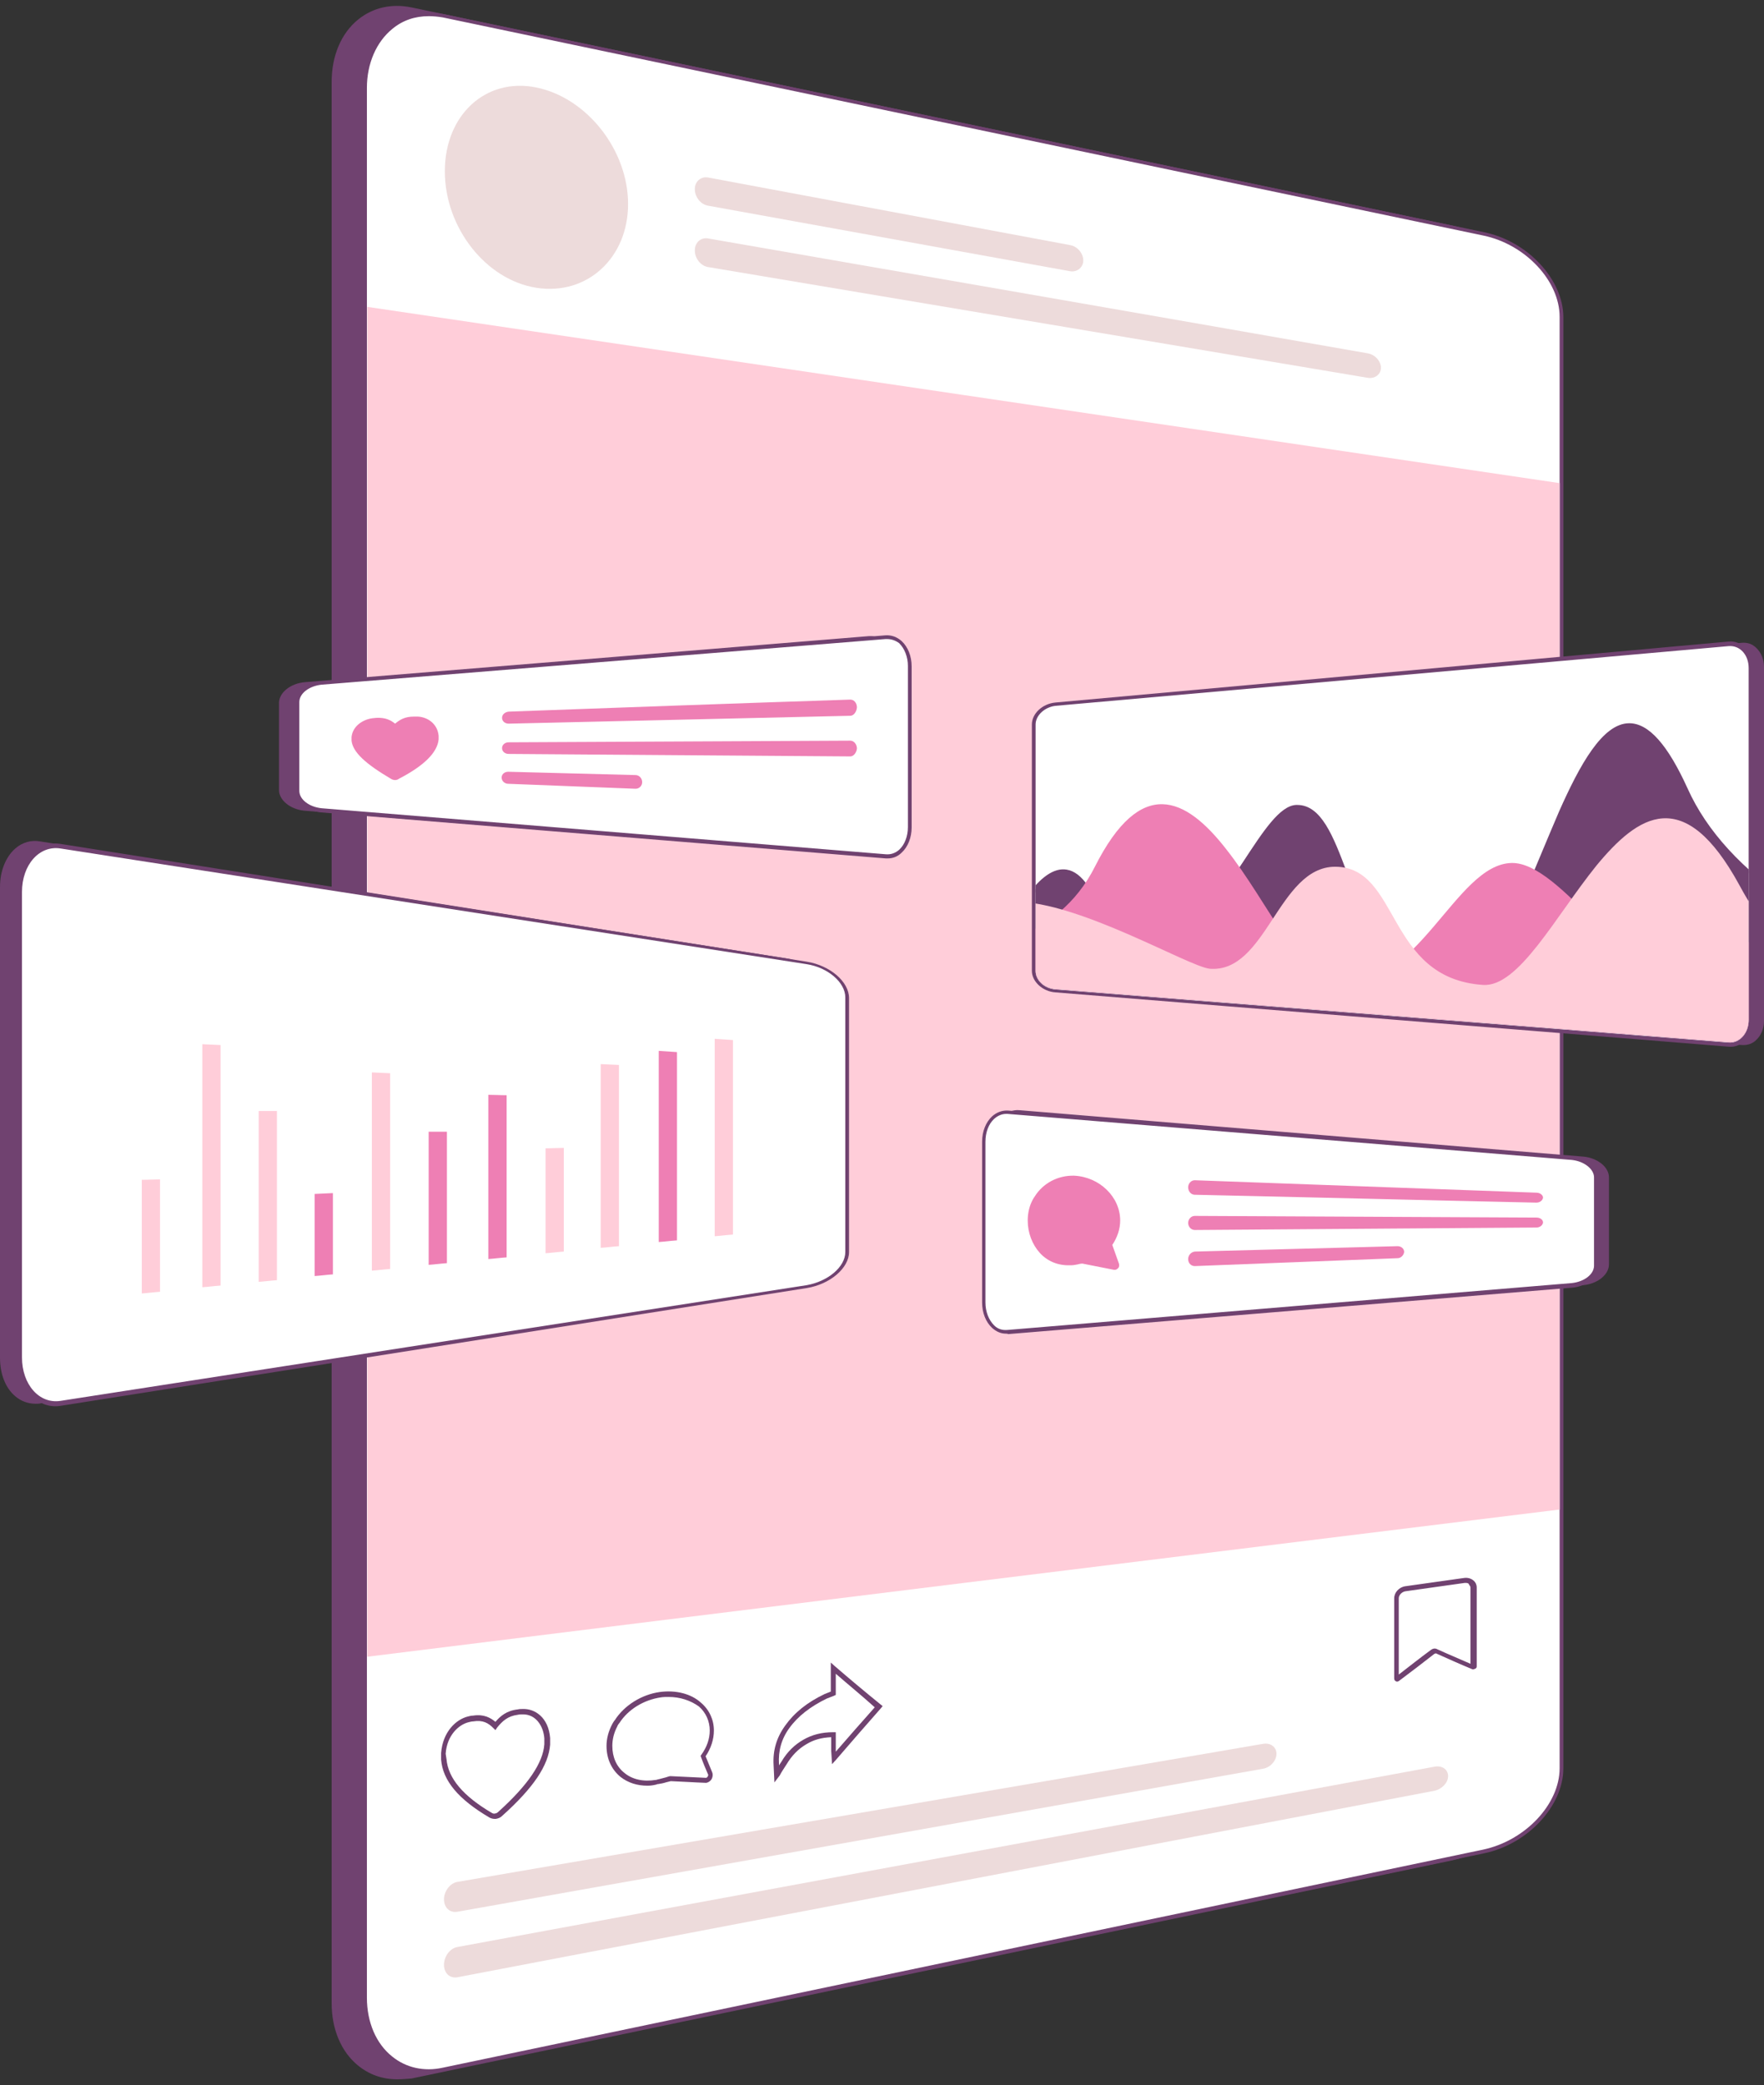 <?xml version="1.0" encoding="UTF-8"?>
<!DOCTYPE svg PUBLIC '-//W3C//DTD SVG 1.0//EN'
          'http://www.w3.org/TR/2001/REC-SVG-20010904/DTD/svg10.dtd'>
<svg height="502.8" preserveAspectRatio="xMidYMid meet" version="1.0" viewBox="0.0 -1.4 425.5 502.8" width="425.5" xmlns="http://www.w3.org/2000/svg" xmlns:xlink="http://www.w3.org/1999/xlink" zoomAndPan="magnify"
><rect x="0.0" y="-1.4" width="425.5" height="502.8" fill="#333333" stroke="none"/><g
  ><g fill="#704270" id="change1_1"
    ><path d="M350.3,446.6c-83.7,17.5-167.4,35-251,52.6c-10.4,2.2-18.8-5.6-18.8-17.5c0-154.5,0-308.9,0-463.4 c0-11.9,8.4-19.7,18.8-17.5c83.7,17.5,167.4,35,251,52.6c10.4,2.2,18.8,11.3,18.8,20.2c0,117.6,0,235.2,0,352.8 C369.1,435.4,360.7,444.4,350.3,446.6z"
      /><path d="M95.8,500c-3.5,0-6.7-1.1-9.4-3.3c-4.1-3.3-6.4-8.8-6.4-15V18.3c0-6.2,2.3-11.7,6.4-15 c3.6-2.9,8.1-3.9,12.9-2.9l251,52.6c10.6,2.2,19.1,11.5,19.1,20.7v352.8c0,9.1-8.6,18.4-19.1,20.7l0,0l-251,52.6 C98.2,499.9,97,500,95.8,500z M95.8,0.9c-3.3,0-6.3,1-8.8,3.1c-3.9,3.1-6.1,8.4-6.1,14.3v463.4c0,6,2.2,11.2,6.1,14.3 c3.3,2.7,7.6,3.7,12.1,2.7l251-52.6c10.2-2.2,18.4-11,18.4-19.8V73.6c0-8.7-8.3-17.6-18.4-19.8L99.2,1.3C98.1,1,96.9,0.9,95.8,0.9 z"
    /></g
    ><g
    ><g id="change2_3"
      ><path d="M357.9,445c-83.7,17.5-167.4,35-251,52.6c-10.4,2.2-18.8-5.6-18.8-17.3c0-153.5,0-307,0-460.5 c0-11.8,8.4-19.5,18.8-17.3c83.7,17.5,167.4,35,251,52.6c10.4,2.2,18.8,11.2,18.8,20.1c0,116.6,0,233.3,0,349.9 C376.7,433.8,368.3,442.8,357.9,445z" fill="#fff"
      /></g
      ><g id="change1_9"
      ><path d="M103.4,498.4c-3.5,0-6.7-1.1-9.4-3.3c-4.1-3.3-6.4-8.7-6.4-14.9V19.7c0-6.2,2.3-11.6,6.4-14.9 C97.6,2,102.2,1,107,2l251,52.6c10.6,2.2,19.1,11.5,19.1,20.5V425c0,9.1-8.6,18.3-19.1,20.5l0,0L107,498 C105.8,498.3,104.6,498.4,103.4,498.4z M103.4,2.5c-3.3,0-6.3,1-8.8,3.1c-3.8,3.1-6.1,8.3-6.1,14.2v460.5c0,5.9,2.2,11.1,6.1,14.2 c3.3,2.7,7.7,3.7,12.2,2.7l251-52.6c10.2-2.2,18.4-11,18.4-19.6V75c0-8.7-8.3-17.5-18.4-19.6l-251-52.6 C105.6,2.6,104.5,2.5,103.4,2.5z" fill="#704270"
      /></g
    ></g
    ><g id="change3_1"
    ><path d="M129.4,19.7c12.2,2.5,22.1,15.1,22.1,28.1c0,13-9.9,22.1-22.1,20.2c-12.2-1.9-22.1-14.5-22.1-28.1 C107.3,26.3,117.2,17.2,129.4,19.7z" fill="#eddbdb"
    /></g
    ><g id="change3_2"
    ><path d="M170.8,41.4c29.1,5.4,58.2,10.9,87.3,16.3c1.8,0.3,3.2,2,3.2,3.7l0,0c0,1.7-1.5,2.9-3.2,2.6 c-29.1-5.3-58.2-10.5-87.3-15.8c-1.8-0.3-3.2-2.1-3.2-4c0,0,0,0,0,0C167.6,42.4,169,41.1,170.8,41.4z" fill="#eddbdb"
    /></g
    ><g id="change3_3"
    ><path d="M170.8,56.1c53,9.2,106.1,18.4,159.1,27.7c1.8,0.3,3.2,1.9,3.2,3.5l0,0c0,1.6-1.5,2.7-3.2,2.4 c-53-8.9-106.1-17.8-159.1-26.7c-1.8-0.3-3.2-2.1-3.2-4l0,0C167.6,57.1,169,55.8,170.8,56.1z" fill="#eddbdb"
    /></g
    ><g id="change4_1"
    ><path d="M376.2,362.6c-95.9,11.8-191.7,23.6-287.6,35.5c0-108.5,0-217,0-325.5c95.9,14.2,191.7,28.3,287.6,42.5 C376.2,197.6,376.2,280.1,376.2,362.6z" fill="#ffcdd9"
    /></g
    ><g
    ><g id="change1_11"
      ><path d="M119.3,437.2c-0.4,0-0.8-0.1-1.2-0.3c-7.5-4.4-11.3-8.9-11.7-14l0-0.1l0-1.5c0.4-5.1,3.6-8.1,6.5-8.8 c0.4-0.1,0.8-0.2,1.2-0.2c2.6-0.4,4.2,0.5,5.4,1.5c1.2-1.4,2.7-2.7,5.4-3c0.4-0.1,0.8-0.1,1.2-0.1c2.9-0.1,6.2,2,6.6,7l0,0.1 l0,1.5c-0.4,5-4,10.4-11.6,17.2c-0.4,0.4-0.9,0.6-1.5,0.7l0,0C119.6,437.2,119.4,437.2,119.3,437.2z M107.7,422.8 c0.4,4.6,4,8.9,11,13c0.2,0.1,0.5,0.2,0.7,0.1h0c0.3,0,0.6-0.2,0.8-0.4c7.1-6.4,10.8-11.8,11.1-16.3l0-1.4l0,0 c-0.2-2.9-2-5.9-5.3-5.8c-0.4,0-0.7,0-1.1,0.1c-2.4,0.3-3.7,1.5-5,3.1l-0.4,0.6l-0.5-0.5c-1.2-1.2-2.5-2-4.9-1.6 c-0.3,0-0.7,0.1-1.1,0.2c-2.4,0.6-5.2,3.2-5.5,7.6L107.7,422.8L107.7,422.8z" fill="#704270"
      /></g
      ><g id="change1_12"
      ><path d="M156.2,429.2c-2.5,0-4.7-0.7-6.5-2.1c-2.2-1.8-3.4-4.4-3.4-7.5c0-1.8,0.5-3.6,1.4-5.3 c0.2-0.3,0.2-0.4,0.5-0.8l0.1-0.1c2.3-3.6,6.5-6.2,10.9-6.8c3.8-0.5,7.5,0.4,9.9,2.6c2,1.7,3.1,4.1,3.1,6.7c0,2.1-0.7,4.3-2,6.2 c0.5,1.3,1.1,2.6,1.6,3.9c0.2,0.6,0.1,1.2-0.2,1.7c-0.3,0.4-0.7,0.7-1.2,0.8h0c-0.1,0-0.2,0-0.3,0c-2.8-0.1-5.6-0.3-8.3-0.4 c-0.4,0.1-0.8,0.2-1.2,0.3c-0.6,0.2-1.2,0.3-1.8,0.4c-0.1,0-0.3,0-0.4,0.1C157.6,429.1,156.9,429.2,156.2,429.2z M161.3,407.8 c-0.6,0-1.3,0-1.9,0.1c-4.1,0.6-7.9,2.9-10,6.2l-0.1,0.1c-0.2,0.3-0.3,0.4-0.4,0.7c-0.8,1.5-1.2,3.1-1.2,4.7c0,2.7,1,5,2.9,6.5 c1.9,1.6,4.6,2.2,7.6,1.7c0.1,0,0.2,0,0.4-0.1c0.6-0.1,1.1-0.3,1.6-0.4c0.5-0.1,0.9-0.3,1.4-0.4l0.1,0l0.1,0 c2.8,0.1,5.6,0.3,8.4,0.4c0,0,0.1,0,0.1,0c0.1,0,0.3-0.1,0.4-0.3c0.1-0.2,0.2-0.4,0.1-0.5c-0.6-1.4-1.2-2.8-1.7-4.2l-0.1-0.3 l0.2-0.3c1.3-1.8,2-3.8,2-5.8c0-2.2-0.9-4.3-2.6-5.8C166.5,408.6,164,407.8,161.3,407.8z" fill="#704270"
      /></g
      ><g id="change1_4"
      ><path d="M186.8,428.4l-0.2-4.2c-0.2-3.5,0.7-6.6,2.8-9.5c2.2-3.1,5.3-5.6,9.5-7.6c0.5-0.2,1-0.4,1.5-0.6 c0-0.8,0-1.7,0-2.5l0-4.5l1,0.9c3.6,3.1,7.3,6.2,11,9.2l0.5,0.4l-0.4,0.5c-3.6,4.1-7.2,8.2-10.8,12.4l-1,1.1l-0.2-3.2 c0-0.1,0-0.2,0-0.4c0-1,0-2,0-2.9c-2.3,0.1-4.2,0.6-6,1.7c-1.9,1.1-3.5,2.7-4.8,4.9c-0.1,0.1-0.1,0.2-0.2,0.3l0,0 c-0.5,0.8-1,1.5-1.4,2.3L186.8,428.4z M201.6,402.2l0,1.7c0,1,0,2,0,3l0,0.4l-0.4,0.2c-0.6,0.2-1.2,0.5-1.8,0.7 c-3.9,1.9-6.9,4.2-9,7.1c-1.9,2.6-2.7,5.5-2.5,8.7l0,0.3c0.1-0.2,0.3-0.4,0.4-0.6l0,0c0.1-0.1,0.1-0.2,0.2-0.3 c1.4-2.4,3.2-4.1,5.3-5.3c2.1-1.2,4.4-1.8,7.2-1.8l0.6,0l0,0.6c0,1.2,0,2.4,0,3.6c0,0.1,0,0.2,0,0.3l0,0.2 c3.1-3.6,6.3-7.2,9.4-10.7C207.9,407.5,204.7,404.9,201.6,402.2z" fill="#704270"
      /></g
    ></g
    ><g id="change3_4"
    ><path d="M110.3,452.4c64.8-11.1,129.6-22.2,194.4-33.3c1.8-0.3,3.2,0.8,3.2,2.4l0,0c0,1.7-1.5,3.3-3.2,3.6 c-64.8,11.5-129.6,23-194.4,34.5c-1.8,0.3-3.2-1-3.2-3c0,0,0,0,0,0C107.1,454.6,108.6,452.7,110.3,452.4z" fill="#eddbdb"
    /></g
    ><g id="change3_5"
    ><path d="M110.3,468.1c78.6-14.5,157.2-29,235.8-43.5c1.8-0.3,3.2,0.7,3.2,2.3l0,0c0,1.6-1.5,3.1-3.2,3.5 c-78.6,15-157.2,30-235.8,45c-1.8,0.3-3.2-1-3.2-3l0,0C107.1,470.3,108.6,468.4,110.3,468.1z" fill="#eddbdb"
    /></g
    ><g id="change1_2"
    ><path d="M337,404.1c-0.1,0-0.2,0-0.3-0.1c-0.3-0.1-0.4-0.4-0.4-0.7V384c0-1.4,1.2-2.7,2.7-2.9l14.2-2 c0.8-0.1,1.6,0.1,2.2,0.6c0.5,0.4,0.8,1,0.8,1.7v19c0,0.3-0.1,0.5-0.4,0.6c-0.2,0.1-0.5,0.2-0.7,0.1c-2.9-1.2-5.8-2.5-8.7-3.8 c-0.1,0-0.2,0-0.4,0.1c-2.8,2.2-5.7,4.4-8.5,6.5C337.4,404,337.2,404.1,337,404.1z M337.5,403.4L337.5,403.4 C337.5,403.4,337.5,403.4,337.5,403.4z M353.6,380.3c-0.1,0-0.2,0-0.3,0l-14.2,2c-0.9,0.1-1.7,0.9-1.7,1.7v18.4 c2.6-2,5.1-4,7.7-5.9c0.5-0.4,1.1-0.5,1.6-0.2c2.6,1.2,5.3,2.3,8,3.5v-18.3c0-0.3-0.1-0.5-0.3-0.7 C354.3,380.4,354,380.3,353.6,380.3z" fill="#704270"
    /></g
  ></g
  ><g
  ><g
    ><g fill="#704270" id="change1_3"
      ><path d="M420.2,250.2c-54.1-4.3-108.3-8.5-162.4-12.8c-2.7-0.2-4.8-2.2-4.8-4.4c0-20,0-40,0-60 c0-2.2,2.2-4.2,4.8-4.5c54.1-4.8,108.3-9.6,162.4-14.4c2.7-0.2,4.8,2.1,4.8,5.3c0,28.5,0,56.9,0,85.4 C425.1,248,422.9,250.4,420.2,250.2z"
        /><path d="M420.6,250.6c-0.1,0-0.2,0-0.4,0l-162.4-12.8c-2.9-0.2-5.2-2.4-5.2-4.9v-60c0-2.5,2.4-4.7,5.2-4.9 l162.4-14.4c1.3-0.1,2.5,0.3,3.4,1.2c1.2,1.1,1.9,2.8,1.9,4.6v85.4c0,1.8-0.7,3.5-1.9,4.6C422.8,250.2,421.7,250.6,420.6,250.6z M420.6,154.5c-0.1,0-0.2,0-0.3,0l-162.4,14.4c-2.4,0.2-4.4,2-4.4,4v60c0,2,2,3.8,4.4,4l162.4,12.8c1,0.1,2-0.3,2.8-1 c1-0.9,1.6-2.4,1.6-4v-85.4c0-1.6-0.6-3-1.6-3.9C422.3,154.8,421.5,154.5,420.6,154.5z"
      /></g
      ><g
      ><g id="change2_1"
        ><path d="M254.6,237.5c-2.9-0.2-5.3-2.4-5.3-4.8c0-19.8,0-39.6,0-59.4c0-2.4,2.4-4.6,5.3-4.9 c54.1-4.9,108.3-9.7,162.4-14.6c2.9-0.3,5.3,2.3,5.3,5.8c0,28.3,0,56.6,0,84.9c0,3.5-2.4,6.1-5.3,5.9 C362.8,246.1,308.7,241.8,254.6,237.5z" fill="#fff"
        /></g
        ><g id="change1_6"
        ><path d="M417,154.4c2.7-0.2,4.8,2.1,4.8,5.3c0,28.3,0,56.6,0,84.9c0,3.2-2.2,5.6-4.8,5.4 c-54.1-4.3-108.3-8.5-162.4-12.8c-2.7-0.2-4.8-2.2-4.8-4.4c0-19.8,0-39.7,0-59.5c0-2.2,2.2-4.2,4.8-4.5 C308.7,164,362.8,159.2,417,154.4 M417,153.3c-54.1,4.9-108.3,9.8-162.4,14.7c-3.2,0.3-5.7,2.7-5.7,5.3c0,19.8,0,39.6,0,59.4 c0,2.6,2.6,5,5.7,5.2c54.1,4.4,108.3,8.7,162.4,13.1c3.2,0.3,5.7-2.6,5.7-6.4c0-28.3,0-56.7,0-85 C422.7,155.8,420.1,153,417,153.3L417,153.3z" fill="#704270"
        /></g
      ></g
      ><g
      ><defs
        ><g id="change5_1"
          ><path d="M417,249.9c-54.1-4.3-108.3-8.5-162.4-12.8c-2.7-0.2-4.8-2.2-4.8-4.4c0-19.8,0-39.7,0-59.5 c0-2.2,2.2-4.2,4.8-4.5c54.1-4.8,108.3-9.6,162.4-14.4c2.7-0.2,4.8,2.1,4.8,5.3c0,28.3,0,56.6,0,84.9 C421.8,247.7,419.6,250.1,417,249.9z" id="a"
          /></g
        ></defs
        ><clipPath id="b"
        ><use overflow="visible" xlink:actuate="onLoad" xlink:href="#a" xlink:show="embed" xlink:type="simple"
        /></clipPath
        ><g clip-path="url(#b)" fill="#704270" id="change1_8"
        ><path d="M185.9,235.5c96.4,8.6,192.9,17.3,289.3,25.9c-7.8-11.8-15.7-23.3-23.5-34.3c0,0-33.3-12.6-44.9-38.2 c-12.5-27.6-21.7-13.6-30.2,5.4c-8.5,19.3-16.4,43.7-26.2,43c-26.8-2-24.1-44.6-37.5-44.1c-4.6,0.1-9.7,9.4-15.6,18.1 c-5.9,8.8-12.6,17.1-20.4,16.6c-3.3-0.2-8,1.9-10.2-5.3c-6.1-19.4-13-15.3-18.7-7.2c-5.8,8.2-10.5,20.3-12.2,20.2 c-26.6-2.2-49.7-8.8-49.7-8.7C185.9,229.8,185.9,232.6,185.9,235.5z"
          /><path d="M476.1,261.9l-0.9-0.1l-289.7-26v-9.2l0.2-0.1c0.2-0.1,0.2-0.1,1.4,0.2c21,5.3,38,7.5,48.6,8.4 c0.7-0.1,2.8-4.1,4.4-7.3c2-3.9,4.6-8.8,7.3-12.7c3.6-5.1,6.9-7.3,9.9-6.8c3.7,0.6,6.8,5.2,9.7,14.2c1.7,5.5,4.8,5.3,7.7,5 c0.7-0.1,1.4-0.1,2.1-0.1c3.4,0.2,6.9-1.3,10.6-4.7c3.6-3.3,7-8,9.4-11.7c1-1.5,2-3,3-4.5c4.8-7.3,8.9-13.7,12.9-13.8 c0.1,0,0.2,0,0.2,0c5.8,0,8.7,7.5,12,16.3c2.3,6,4.8,12.8,8.7,18.1c4.4,6.1,9.9,9.3,16.7,9.8c7.7,0.6,14.6-15.9,21.2-31.8 c1.5-3.6,3.1-7.4,4.6-10.9c4.9-11,10.4-21.2,16.9-21.2c0,0,0,0,0,0c4.7,0,9.3,5.2,14.1,15.8c4.6,10.2,13.2,19.6,25.5,27.8 c8.5,5.7,16.2,9,19,10.2c0.1,0.1,0.3,0.1,0.4,0.3c7.8,10.9,15.7,22.5,23.5,34.2L476.1,261.9z M186.4,235l287.9,25.8 c-7.6-11.5-15.3-22.7-22.9-33.4c0,0,0,0,0,0c-5.6-2.3-34.3-14.8-45-38.4c-4.6-10.1-9-15.2-13.2-15.2c0,0,0,0,0,0 c-6,0-11.5,10.4-16.1,20.7c-1.6,3.5-3.1,7.3-4.6,10.9c-6.9,16.6-13.5,32.4-21.6,32.4c-0.2,0-0.3,0-0.5,0 c-15.8-1.2-21.6-16.3-26.2-28.4c-3.2-8.4-5.9-15.7-11.1-15.7c-0.1,0-0.1,0-0.2,0c-3.5,0.1-7.8,6.5-12.2,13.4c-1,1.5-2,3-3,4.5 c-5.9,8.8-12.4,16.9-20.2,16.9c-0.2,0-0.4,0-0.7,0c-0.6,0-1.3,0-2,0.1c-3,0.2-6.7,0.5-8.6-5.7c-2.7-8.5-5.7-13-8.9-13.6 c-2.6-0.4-5.6,1.7-9,6.5c-2.7,3.9-5.3,8.7-7.3,12.6c-2.8,5.4-4.2,7.8-5.3,7.8c-10.6-0.9-27.7-3.1-48.7-8.5 c-0.2,0-0.3-0.1-0.5-0.1V235z"
        /></g
        ><g id="change6_8"
        ><path clip-path="url(#b)" d="M424.8,250.5 c-79.6-6.3-159.2-12.5-238.7-18.8c0-1.9,0-3.7,0-5.6c0-0.1,15,3.5,32.3,3.4c17.3-0.2,36.8-4.2,45.7-21.9 c11.1-22,21.9-16.8,31.7-4.2c9.8,12.4,18.7,32.2,26.1,32.7c20.2,1.7,29.1-29.1,42.7-29.4c11.8-0.3,28.3,28.3,40.1,29.3 c10.5,0.8,23.1-17.6,23.1-17.8C426.7,229.1,425.7,239.8,424.8,250.5z" fill="#ee7fb4"
        /></g
        ><g id="change4_2"
        ><path clip-path="url(#b)" d="M213.4,235.6 c84.6,7.1,169.3,14.1,253.9,21.2c0-4.6,0-9.1,0-13.7c0,0.3-30,2.1-47.7-31c-13.4-24.6-24.5-16.9-34.5-4.8 c-10,12.4-18.8,29.4-27.4,28.8c-23.5-1.6-19.9-28.5-35.7-28.5c-13.7,0.1-16.5,25.7-30.2,24.6c-5.3-0.6-31.3-16.1-47-16.2 c-20.8-0.4-31.4,11.5-31.4,11.4C213.4,230.2,213.4,232.9,213.4,235.6z" fill="#ffcdd9"
        /></g
      ></g
    ></g
  ></g
  ><g
  ><g fill="#704270" id="change1_13"
    ><path d="M0.4,326c0-37.8,0-75.7,0-113.5c0-6.7,4.2-11.4,9.3-10.6c60,9.4,120,18.8,180,28.2c5.1,0.8,9.3,4.5,9.3,8.1 c0,20.9,0,41.8,0,62.7c0,3.6-4.2,7.3-9.3,8.1c-60,9.2-120,18.5-180,27.7C4.6,337.4,0.4,332.6,0.4,326z"
      /><path d="M8.6,337.1c-1.8,0-3.5-0.6-4.9-1.8c-2.4-2-3.7-5.4-3.7-9.3V212.5c0-3.9,1.4-7.3,3.7-9.3 c1.7-1.5,3.9-2.1,6-1.7l180,28.2c5.3,0.9,9.7,4.7,9.7,8.5v62.7c0,3.9-4.3,7.7-9.7,8.5L9.8,337C9.4,337.1,9,337.1,8.6,337.1z M8.6,202.2c-1.5,0-3,0.5-4.2,1.6c-2.2,1.9-3.4,5-3.4,8.6V326c0,3.6,1.3,6.8,3.4,8.6c1.5,1.3,3.4,1.8,5.3,1.5l180-27.7 c4.9-0.8,8.9-4.2,8.9-7.6v-62.7c0-3.4-4-6.9-8.9-7.7l-180-28.2C9.3,202.3,8.9,202.2,8.6,202.2z"
    /></g
    ><g
    ><g id="change2_2"
      ><path d="M14.6,336.9c-5.4,0.9-9.7-4.1-9.7-11c0-37.4,0-74.9,0-112.3c0-6.9,4.4-11.8,9.7-11c60,9.4,120,18.8,180,28.2 c5.4,0.9,9.7,4.6,9.7,8.3c0,20.4,0,40.9,0,61.3c0,3.7-4.4,7.5-9.7,8.3C134.6,318.2,74.6,327.6,14.6,336.9z" fill="#fff"
      /></g
      ><g id="change1_14"
      ><path d="M194.6,231.1c5.1,0.8,9.3,4.4,9.3,8c0,20.5,0,40.9,0,61.4c0,3.6-4.2,7.1-9.3,8c-60,9.3-120,18.6-180,27.9 c-5.1,0.8-9.3-3.9-9.3-10.5c0-37.4,0-74.8,0-112.2c0-6.6,4.2-11.3,9.3-10.5C74.6,212.5,134.6,221.8,194.6,231.1 M194.6,230.5 c-60-9.5-120-18.9-180-28.4c-5.6-0.9-10.2,4.2-10.2,11.5c0,37.5,0,75,0,112.5c0,7.2,4.6,12.4,10.2,11.5c60-9.5,120-18.9,180-28.4 c5.6-0.9,10.2-4.8,10.2-8.7c0-20.4,0-40.8,0-61.2C204.8,235.3,200.2,231.4,194.6,230.5L194.6,230.5z" fill="#704270"
      /></g
    ></g
    ><g
    ><g id="change4_6"
      ><path d="M38.6,310.1c-1.5,0.1-2.9,0.3-4.4,0.4c0-9.1,0-18.3,0-27.4c1.5,0,2.9-0.1,4.4-0.1 C38.6,292,38.6,301,38.6,310.1z" fill="#ffcdd9"
      /></g
      ><g id="change4_7"
      ><path d="M66.8,307.3c-1.5,0.1-2.9,0.3-4.4,0.4c0-13.7,0-27.4,0-41.2c1.5,0,2.9,0,4.4,0 C66.8,280.1,66.8,293.7,66.8,307.3z" fill="#ffcdd9"
      /></g
      ><g id="change4_8"
      ><path d="M53.2,308.6c-1.5,0.1-2.9,0.3-4.4,0.4c0-19.5,0-39.1,0-58.6c1.5,0.1,2.9,0.1,4.4,0.2 C53.2,270,53.2,289.3,53.2,308.6z" fill="#ffcdd9"
      /></g
      ><g id="change6_12"
      ><path d="M80.3,305.9c-1.5,0.1-2.9,0.3-4.4,0.4c0-6.6,0-13.2,0-19.8c1.5-0.1,2.9-0.1,4.4-0.2 C80.3,292.8,80.3,299.4,80.3,305.9z" fill="#ee7fb4"
      /></g
      ><g id="change4_9"
      ><path d="M94.1,304.6c-1.5,0.1-2.9,0.3-4.4,0.4c0-15.9,0-31.8,0-47.8c1.5,0.1,2.9,0.1,4.4,0.2 C94.1,273.1,94.1,288.8,94.1,304.6z" fill="#ffcdd9"
      /></g
      ><g id="change6_13"
      ><path d="M107.8,303.2c-1.5,0.1-2.9,0.3-4.4,0.4c0-10.7,0-21.4,0-32.1c1.5,0,2.9,0,4.4,0 C107.8,282,107.8,292.6,107.8,303.2z" fill="#ee7fb4"
      /></g
    ></g
    ><g
    ><g id="change6_9"
      ><path d="M122.2,301.8c-1.5,0.1-2.9,0.3-4.4,0.4c0-13.2,0-26.4,0-39.6c1.5,0,2.9,0.1,4.4,0.1 C122.2,275.7,122.2,288.7,122.2,301.8z" fill="#ee7fb4"
      /></g
      ><g id="change4_3"
      ><path d="M136,300.4c-1.5,0.1-2.9,0.3-4.4,0.4c0-8.4,0-16.8,0-25.3c1.5,0,2.9-0.1,4.4-0.1 C136,283.8,136,292.1,136,300.4z" fill="#ffcdd9"
      /></g
      ><g id="change4_4"
      ><path d="M149.3,299.1c-1.5,0.1-2.9,0.3-4.4,0.4c0-14.8,0-29.6,0-44.3c1.5,0.1,2.9,0.1,4.4,0.2 C149.3,269.9,149.3,284.5,149.3,299.1z" fill="#ffcdd9"
      /></g
      ><g id="change6_10"
      ><path d="M163.3,297.7c-1.5,0.1-2.9,0.3-4.4,0.4c0-15.4,0-30.7,0-46.1c1.5,0.1,2.9,0.2,4.4,0.3 C163.3,267.4,163.3,282.5,163.3,297.7z" fill="#ee7fb4"
      /></g
      ><g id="change4_5"
      ><path d="M176.8,296.3c-1.5,0.1-2.9,0.3-4.4,0.4c0-15.9,0-31.7,0-47.6c1.5,0.1,2.9,0.2,4.4,0.3 C176.8,265.1,176.8,280.7,176.8,296.3z" fill="#ffcdd9"
      /></g
    ></g
  ></g
  ><g
  ><g fill="#704270" id="change1_5"
    ><path d="M209.6,204.7c-45.4-3.7-90.7-7.4-136.1-11.1c-3.2-0.3-5.8-2.3-5.8-4.6c0-7,0-14,0-21c0-2.2,2.6-4.3,5.8-4.6 c45.4-3.7,90.7-7.4,136.1-11.1c3.2-0.3,5.8,2.8,5.8,7c0,12.8,0,25.5,0,38.3C215.4,201.8,212.8,204.9,209.6,204.7z"
      /><path d="M210,205.1c-0.1,0-0.3,0-0.4,0L73.5,194.1c-3.4-0.3-6.2-2.5-6.2-5l0-21c0-2.5,2.8-4.7,6.2-5L209.5,152 c1.4-0.1,2.8,0.4,3.9,1.4c1.5,1.4,2.4,3.6,2.4,6v38.3c0,2.4-0.9,4.7-2.4,6C212.5,204.6,211.2,205.1,210,205.1z M210,152.8 c-0.1,0-0.2,0-0.4,0L73.5,164c-3,0.3-5.4,2.1-5.4,4.1l0,21c0,2,2.4,3.9,5.4,4.1l136.1,11.1c1.2,0.1,2.3-0.3,3.2-1.2 c1.3-1.2,2.1-3.2,2.1-5.4v-38.3c0-2.2-0.8-4.2-2.1-5.4C212,153.2,211,152.8,210,152.8z"
    /></g
    ><g
    ><g id="change2_5"
      ><path d="M213.7,205.2c-45.4-3.7-90.7-7.4-136.1-11.1c-3.2-0.3-5.8-2.4-5.8-4.7c0-7.1,0-14.3,0-21.4 c0-2.3,2.6-4.4,5.8-4.6c45.4-3.7,90.7-7.4,136.1-11.1c3.2-0.3,5.8,2.9,5.8,7.1c0,12.9,0,25.9,0,38.8 C219.5,202.3,216.9,205.4,213.7,205.2z" fill="#fff"
      /></g
      ><g id="change1_15"
      ><path d="M214.1,205.6c-0.1,0-0.3,0-0.4,0L77.5,194.5c-3.4-0.3-6.2-2.6-6.2-5.1v-21.4c0-2.5,2.8-4.8,6.2-5.1 l136.1-11.1c1.4-0.1,2.8,0.4,3.9,1.4c1.5,1.4,2.4,3.6,2.4,6.1v38.8c0,2.5-0.9,4.7-2.4,6.1C216.5,205.2,215.3,205.6,214.1,205.6z M214,152.7c-0.1,0-0.2,0-0.4,0L77.6,163.7c-3,0.3-5.4,2.1-5.4,4.2v21.4c0,2.1,2.4,3.9,5.4,4.2l136.1,11.1 c1.2,0.1,2.3-0.3,3.2-1.1c1.3-1.2,2.1-3.2,2.1-5.5v-38.8c0-2.2-0.8-4.2-2.1-5.5C216.1,153.1,215.1,152.7,214,152.7z" fill="#704270"
      /></g
    ></g
    ><g id="change6_1"
    ><path d="M95.3,186.7c-0.3,0-0.7-0.1-1-0.3c-6.1-3.6-9.2-6.4-9.5-9.2c0,0,0,0,0,0c0-0.3,0-0.6,0-0.9 c0.3-2.7,2.8-4.2,5-4.5c0.3,0,0.7-0.1,1-0.1c2.1-0.1,3.4,0.5,4.5,1.4c1.2-1,2.4-1.7,4.5-1.7c0.3,0,0.6,0,1,0c2.2,0.1,4.7,1.6,5,4.6 c0,0,0,0,0,0c0,0.3,0,0.6,0,0.9c-0.3,3.1-3.4,6.3-9.6,9.5C96,186.6,95.6,186.7,95.3,186.7z" fill="#ee7fb4"
    /></g
    ><g id="change6_2"
    ><path d="M205.1,171.2c-27.5,0.6-54.9,1.3-82.4,1.9c-0.9,0-1.6-0.6-1.6-1.4c0,0,0,0,0,0c0-0.8,0.7-1.4,1.6-1.5 c27.5-1,54.9-2,82.4-2.9c0.9,0,1.6,0.8,1.6,1.9c0,0,0,0,0,0C206.6,170.3,205.9,171.2,205.1,171.2z" fill="#ee7fb4"
    /></g
    ><g id="change6_3"
    ><path d="M205.1,181c-27.5-0.2-54.9-0.4-82.4-0.6c-0.9,0-1.6-0.6-1.6-1.4c0,0,0,0,0,0c0-0.8,0.7-1.4,1.6-1.4 c27.5-0.1,54.9-0.3,82.4-0.4c0.9,0,1.6,0.9,1.6,1.9c0,0,0,0,0,0C206.6,180.1,205.9,181,205.1,181z" fill="#ee7fb4"
    /></g
    ><g id="change6_4"
    ><path d="M153.3,188.8c-10.2-0.4-20.4-0.8-30.7-1.2c-0.9,0-1.6-0.7-1.6-1.5c0,0,0,0,0,0c0-0.8,0.7-1.4,1.6-1.4 c10.2,0.3,20.4,0.5,30.7,0.8c0.9,0,1.6,0.8,1.6,1.7c0,0,0,0,0,0C154.9,188.1,154.2,188.8,153.3,188.8z" fill="#ee7fb4"
    /></g
  ></g
  ><g
  ><g fill="#704270" id="change1_7"
    ><path d="M381.9,308.1c-45.4,3.7-90.7,7.4-136.1,11.2c-3.2,0.3-5.8-2.9-5.8-7c0-12.8,0-25.6,0-38.5 c0-4.1,2.6-7.3,5.8-7c45.4,3.7,90.7,7.5,136.1,11.2c3.2,0.3,5.8,2.3,5.8,4.6c0,7,0,14,0,21C387.7,305.8,385.1,307.9,381.9,308.1z"
      /><path d="M245.4,319.8c-1.3,0-2.5-0.5-3.5-1.4c-1.5-1.4-2.4-3.6-2.4-6.1v-38.5c0-2.5,0.9-4.7,2.4-6.1 c1.1-1,2.5-1.5,3.9-1.4l136.1,11.2c3.4,0.3,6.2,2.5,6.2,5v21c0,2.5-2.8,4.7-6.2,5l0,0l-136.1,11.2 C245.7,319.8,245.5,319.8,245.4,319.8z M245.4,267.3c-1,0-2,0.4-2.9,1.2c-1.3,1.2-2.1,3.2-2.1,5.4v38.5c0,2.2,0.8,4.2,2.1,5.4 c0.9,0.9,2,1.3,3.2,1.2l136.1-11.2c3-0.3,5.4-2.1,5.4-4.1v-21c0-2-2.4-3.9-5.4-4.1l-136.1-11.2 C245.6,267.3,245.5,267.3,245.4,267.3z"
    /></g
    ><g
    ><g id="change2_4"
      ><path d="M379.1,308.5c-45.4,3.7-90.7,7.5-136.1,11.2c-3.2,0.3-5.8-2.9-5.8-7.1c0-12.9,0-25.9,0-38.8 c0-4.2,2.6-7.4,5.8-7.1c45.4,3.7,90.7,7.4,136.1,11.2c3.2,0.3,5.8,2.3,5.8,4.6c0,7.1,0,14.2,0,21.3 C385,306.1,382.4,308.2,379.1,308.5z" fill="#fff"
      /></g
      ><g id="change1_10"
      ><path d="M242.7,320.2c-1.3,0-2.4-0.5-3.4-1.4c-1.5-1.4-2.4-3.6-2.4-6.1v-38.8c0-2.5,0.9-4.7,2.4-6.1 c1.1-1,2.5-1.5,3.9-1.4l136.1,11.2c3.4,0.3,6.2,2.6,6.2,5.1v21.3c0,2.5-2.8,4.8-6.2,5.1l0,0l-136.1,11.2 C243,320.2,242.8,320.2,242.7,320.2z M242.7,267.2c-1,0-2,0.4-2.9,1.2c-1.3,1.2-2.1,3.2-2.1,5.5v38.8c0,2.2,0.8,4.2,2.1,5.5 c0.9,0.9,2,1.2,3.2,1.1L379.1,308c3-0.3,5.4-2.1,5.4-4.2v-21.3c0-2-2.4-3.9-5.4-4.2L243,267.2 C242.9,267.2,242.8,267.2,242.7,267.2z" fill="#704270"
      /></g
    ></g
    ><g id="change6_5"
    ><path d="M370.6,288.6c-27.5-0.6-54.9-1.3-82.4-1.9c-0.9,0-1.6-0.8-1.6-1.8c0,0,0,0,0,0c0-0.9,0.7-1.7,1.6-1.7 c27.5,1,54.9,2,82.4,3c0.9,0,1.6,0.6,1.6,1.2l0,0C372.1,288.1,371.4,288.6,370.6,288.6z" fill="#ee7fb4"
    /></g
    ><g id="change6_6"
    ><path d="M370.6,294.6c-27.5,0.2-54.9,0.4-82.4,0.6c-0.9,0-1.6-0.8-1.6-1.7l0,0c0-0.9,0.7-1.7,1.6-1.7 c27.5,0.1,54.9,0.3,82.4,0.4c0.9,0,1.6,0.5,1.6,1.2l0,0C372.1,294.1,371.4,294.6,370.6,294.6z" fill="#ee7fb4"
    /></g
    ><g id="change6_7"
    ><path d="M337.1,302c-16.3,0.6-32.6,1.3-48.9,1.9c-0.9,0-1.6-0.7-1.6-1.7l0,0c0-0.9,0.7-1.7,1.6-1.8 c16.3-0.4,32.6-0.9,48.9-1.3c0.9,0,1.6,0.6,1.6,1.4l0,0C338.6,301.3,337.9,302,337.1,302z" fill="#ee7fb4"
    /></g
    ><g id="change6_11"
    ><path d="M268.9,304.8c-0.1,0-0.1,0-0.2,0c-2.5-0.5-5.1-1-7.6-1.5c-0.4,0-0.8,0.1-1.2,0.2c-0.5,0.1-1,0.2-1.5,0.2 c-0.1,0-0.2,0-0.3,0c-2.8,0.1-5.4-0.9-7.3-3c-1.8-2-2.9-4.8-2.9-7.8c0-1.8,0.4-3.5,1.2-5c0.2-0.3,0.2-0.4,0.5-0.8 c2-3.2,5.6-5.1,9.5-5c6.1,0.3,11.1,5.1,11.1,10.8c0,2.1-0.7,4.1-1.9,5.9c0.5,1.5,1.1,3,1.6,4.5c0.1,0.4,0.1,0.8-0.2,1.1 C269.4,304.7,269.2,304.8,268.9,304.8z" fill="#ee7fb4"
    /></g
  ></g
></svg
>
